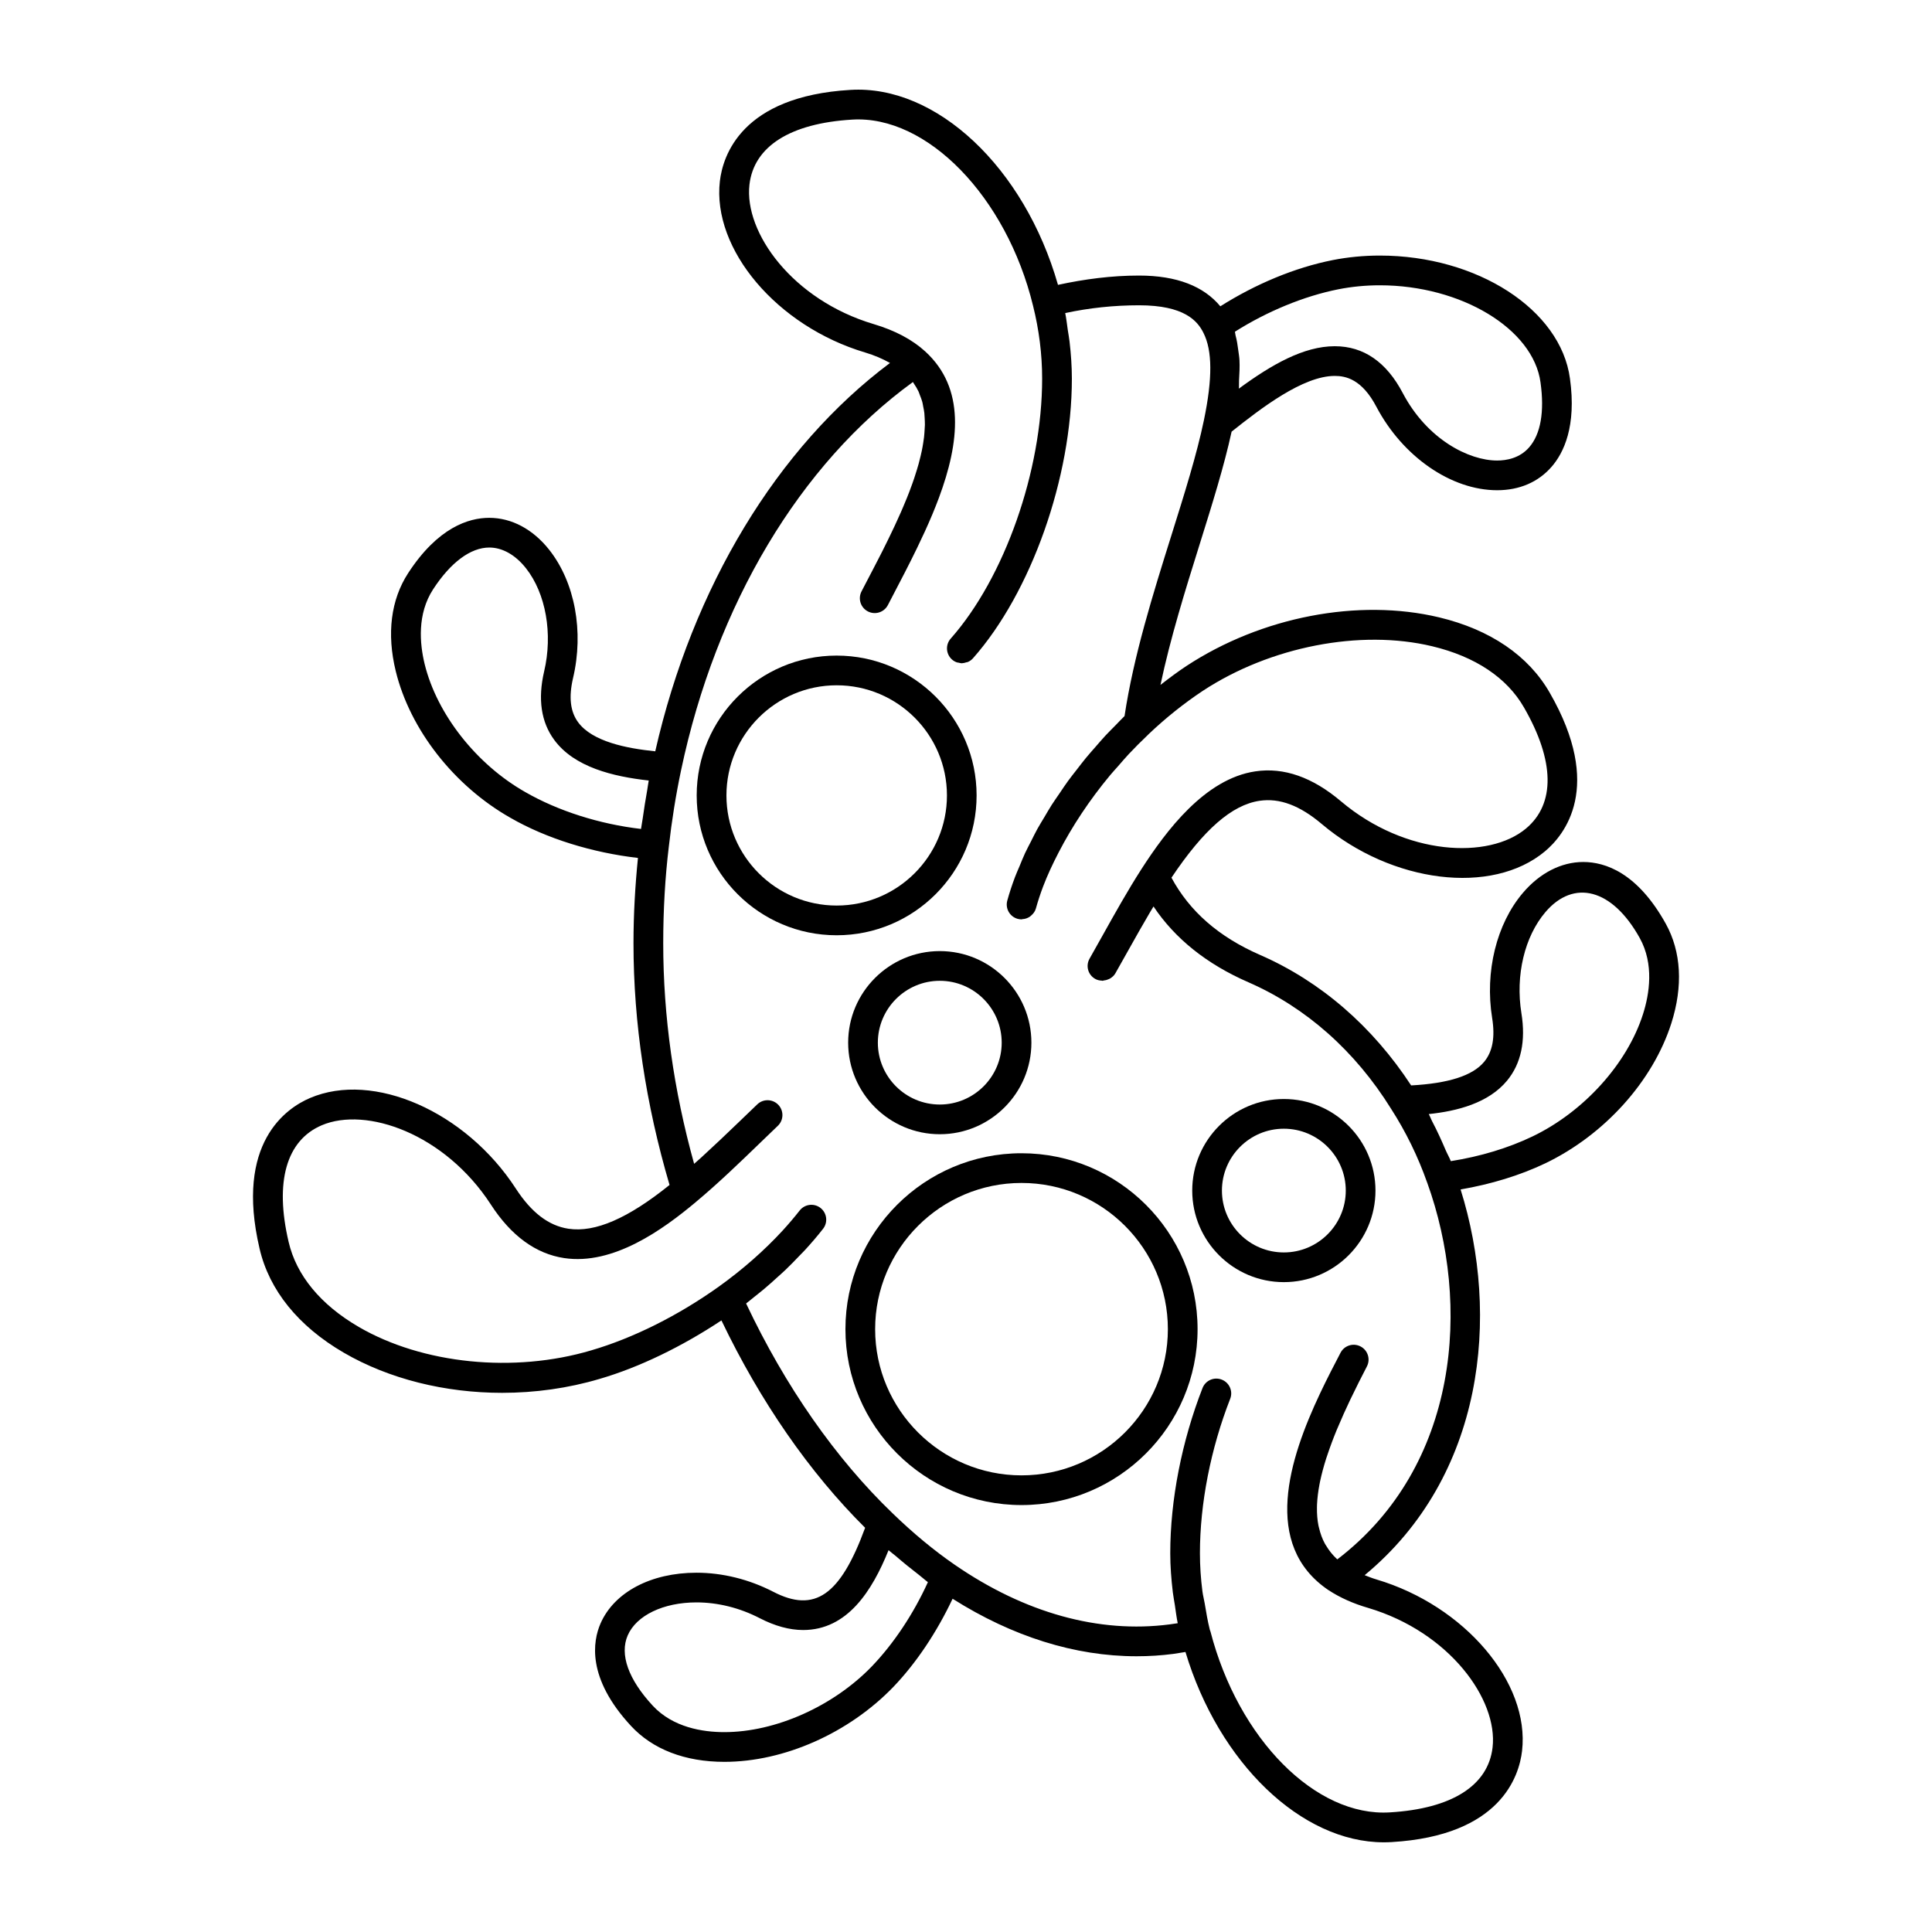 <?xml version="1.0" encoding="UTF-8"?>
<!-- Uploaded to: SVG Find, www.svgrepo.com, Generator: SVG Find Mixer Tools -->
<svg fill="#000000" width="800px" height="800px" version="1.1" viewBox="144 144 512 512" xmlns="http://www.w3.org/2000/svg">
 <g>
  <path d="m294.65 469.63c-5.258-0.797-9.832-4.289-13.98-10.691-13.25-20.379-37.699-31.141-54.516-23.953-6.203 2.644-19.934 11.832-13.367 39.902 2.559 11.035 10.273 20.57 22.285 27.566 12.059 7.023 26.922 10.66 41.996 10.66 8.699 0 17.484-1.211 25.828-3.691 10.555-3.07 21.836-8.574 32.293-15.5 10.266 21.434 23.324 40.305 38.078 54.953-6.582 17.957-13.367 22.641-24.348 16.957-6.398-3.297-13.43-5.047-20.355-5.047-12.051 0-21.797 5.156-25.418 13.453-2.039 4.684-3.715 14.43 8.062 27.137 5.769 6.234 14.336 9.531 24.766 9.531 15.816 0 32.969-7.613 44.793-19.875 6.133-6.414 11.555-14.602 15.68-23.348 15.824 10.012 32.426 15.242 48.742 15.242 3.281 0 6.551-0.203 9.793-0.629 1.094-0.156 2.117-0.34 3.18-0.504 8.824 29.379 30.699 50.438 52.555 50.438 0.699 0 1.402-0.016 2.102-0.062 28.859-1.707 33.77-17.469 34.543-24.168 2.094-18.105-15.199-38.477-38.559-45.422-1.133-0.332-2.133-0.738-3.156-1.141 31.762-26.262 35.922-68.785 25.426-102.22 8.039-1.387 15.734-3.715 22.465-6.934 15.688-7.543 28.488-21.758 33.387-37.109 3.133-9.84 2.629-18.957-1.473-26.371-7.512-13.523-16.043-16.367-21.875-16.367-5.816 0-11.508 2.906-15.996 8.188-7 8.219-10.117 20.926-8.148 33.148 0.82 5.109 0.133 8.902-2.117 11.617-3.07 3.707-9.516 5.723-19.348 6.258-10.203-15.602-23.953-27.551-39.973-34.551-11.098-4.84-18.742-11.617-23.547-20.5 8.535-12.746 16.004-19.293 23.363-20.379 5.305-0.781 10.66 1.234 16.492 6.172 18.602 15.695 45.113 18.941 59.117 7.234 5.172-4.32 15.648-17.066 1.273-42.043-5.629-9.824-15.762-16.727-29.309-19.973-21.41-5.109-47.066-0.172-66.984 12.895-2.34 1.551-4.613 3.25-6.863 5.008 2.613-12.375 6.535-24.977 10.383-37.266 3.344-10.676 6.488-20.75 8.469-29.852 7.785-6.195 18.902-14.77 27.34-14.77 2.898 0 7.203 0.852 11.059 8.234 6.977 13.195 19.82 22.059 31.969 22.059 5.91 0 10.902-2.148 14.438-6.219 3.188-3.66 6.629-10.699 4.856-23.402-2.457-18.262-24.586-32.566-50.383-32.566-4.25 0-8.453 0.402-12.508 1.203-10.043 1.992-20.445 6.352-29.758 12.242-4.402-5.305-11.508-8.148-21.555-8.148-7.281 0-14.453 0.945-21.469 2.465-8.871-31.078-32.234-53.09-55.043-51.664-28.859 1.707-33.777 17.477-34.559 24.176-2.094 18.09 15.168 38.461 38.477 45.406 2.527 0.754 4.684 1.707 6.606 2.777-29.891 22.387-52.309 59.355-62.211 102.92-7.629-0.781-16.664-2.566-20.438-7.699-2.078-2.824-2.519-6.644-1.355-11.668 2.93-12.383 0.504-25.426-6.312-34.047-4.32-5.457-9.965-8.461-15.887-8.461-5.449 0-13.609 2.543-21.492 14.656-4.574 7.039-5.715 16.012-3.289 25.961 3.777 15.492 15.438 30.395 30.395 38.879 9.629 5.543 21.758 9.242 33.793 10.637-0.73 7.281-1.18 14.832-1.18 22.633 0 21.121 3.266 42.652 9.555 64.031-10.957 8.824-19.719 12.672-26.785 11.602zm204.04-248.97c3.551-0.699 7.242-1.055 10.98-1.055 21.57 0 40.684 11.547 42.586 25.758 1.078 7.746 0.039 13.68-3 17.168-2.519 2.906-6.023 3.512-8.5 3.512-7.496 0-18.523-5.59-24.992-17.848-4.32-8.25-10.383-12.445-18.035-12.445-8.219 0-16.719 4.848-25.418 11.242 0.078-0.812 0-1.434 0.047-2.203 0.117-1.844 0.195-3.668 0.117-5.289-0.047-0.922-0.195-1.746-0.309-2.606-0.172-1.395-0.387-2.762-0.73-4-0.086-0.309-0.086-0.684-0.172-0.984 8.516-5.398 18.355-9.453 27.426-11.25zm-183.16 132.66c-0.457 2.527-0.852 5.055-1.211 7.613-0.133 0.922-0.316 1.82-0.441 2.746-10.965-1.273-21.973-4.762-30.684-9.777-12.957-7.352-23.418-20.664-26.656-33.914-1.324-5.434-2.008-13.273 2.234-19.805 4.652-7.148 9.941-11.082 14.902-11.082 3.465 0 6.91 1.945 9.707 5.481 5.281 6.676 7.172 17.406 4.816 27.371-1.699 7.297-0.805 13.398 2.676 18.121 5.328 7.25 15.594 9.723 25.047 10.77-0.152 0.816-0.25 1.66-0.391 2.477zm59.551 232.25c-10.219 10.613-25.578 17.461-39.117 17.461-5.707 0-13.617-1.219-18.988-7.016-6.465-6.977-8.816-13.594-6.621-18.633 2.312-5.297 9.461-8.73 18.207-8.73 5.676 0 11.461 1.441 16.734 4.164 4.047 2.094 7.934 3.156 11.547 3.156 11.707 0 18.285-10.375 22.633-21.16 0.613 0.551 1.234 0.977 1.852 1.504 2.055 1.777 4.102 3.434 6.172 5.023 0.812 0.613 1.598 1.355 2.402 1.945-3.82 8.398-9.016 16.223-14.82 22.285zm168.3-155.18c3.715-4.496 5-10.508 3.809-17.879-1.613-10.02 0.82-20.285 6.367-26.797 7.484-8.777 17.688-6.281 25 6.887 3.816 6.902 2.574 14.777 0.852 20.168-4.195 13.152-15.695 25.875-29.293 32.402-6.422 3.078-13.848 5.32-21.633 6.543-0.395-1-0.945-1.93-1.371-2.922-1.094-2.566-2.234-5.078-3.527-7.535-0.348-0.652-0.582-1.363-0.945-2.016 7.512-0.781 15.824-2.906 20.742-8.852zm-214.95 32.137c5.91-4.93 11.746-10.57 16.895-15.547l4.801-4.621c1.574-1.496 1.637-3.992 0.141-5.566-1.504-1.574-4-1.637-5.566-0.141l-4.848 4.66c-3.258 3.148-6.629 6.336-10.02 9.445-0.621 0.566-1.25 1.109-1.883 1.668-5.434-19.547-8.188-39.172-8.188-58.426 0-8.863 0.496-17.477 1.48-25.617 0.77-6.856 1.859-13.664 3.25-20.254 9.25-43.926 31.559-81.207 61.449-102.89 0.086 0.117 0.141 0.25 0.219 0.371 0.473 0.684 0.898 1.387 1.25 2.125 0.148 0.316 0.242 0.652 0.371 0.984 0.227 0.574 0.465 1.148 0.629 1.762 0.109 0.387 0.164 0.789 0.234 1.18 0.125 0.582 0.242 1.164 0.316 1.777 0.047 0.426 0.055 0.867 0.086 1.301 0.031 0.613 0.07 1.219 0.062 1.852-0.008 0.457-0.047 0.922-0.078 1.387-0.039 0.637-0.078 1.281-0.156 1.938-0.062 0.48-0.141 0.969-0.211 1.457-0.109 0.66-0.211 1.324-0.355 2-0.102 0.496-0.219 1.008-0.34 1.512-0.164 0.684-0.34 1.379-0.527 2.07-0.141 0.504-0.285 1.016-0.449 1.527-0.211 0.715-0.449 1.434-0.684 2.156-0.172 0.504-0.348 1.016-0.527 1.527-0.262 0.73-0.535 1.48-0.82 2.219-0.195 0.512-0.402 1.023-0.605 1.535-0.309 0.762-0.621 1.527-0.953 2.289-0.203 0.496-0.418 0.992-0.637 1.488-0.348 0.789-0.707 1.574-1.07 2.363-0.211 0.48-0.441 0.961-0.66 1.441-0.387 0.812-0.77 1.621-1.164 2.434-0.211 0.457-0.434 0.914-0.66 1.363-0.41 0.836-0.828 1.668-1.242 2.504-0.211 0.426-0.434 0.852-0.645 1.273-0.48 0.938-0.953 1.875-1.441 2.793-0.148 0.293-0.301 0.582-0.449 0.867-0.629 1.211-1.258 2.418-1.875 3.598l-1.242 2.387c-1.008 1.93-0.25 4.305 1.668 5.305 1.93 1.008 4.305 0.262 5.312-1.668l1.234-2.371c2.148-4.109 4.402-8.414 6.519-12.793 1.418-2.922 2.777-5.871 4.016-8.832 0.613-1.48 1.203-2.953 1.754-4.426 5.481-14.738 7.055-29.055-3.637-38.809-3.41-3.117-8.004-5.559-13.664-7.242-21.492-6.398-34.363-24.277-32.906-36.961 1.172-10.141 10.832-16.246 27.207-17.223 19.828-1.242 40.91 20.43 47.941 49.301 1.598 6.375 2.418 12.887 2.418 19.348 0 24.434-9.965 52.758-24.223 68.879-1.449 1.629-1.289 4.117 0.34 5.559 0.395 0.348 0.828 0.59 1.301 0.754 0.148 0.047 0.301 0.047 0.449 0.078 0.293 0.062 0.566 0.156 0.859 0.156 0.039 0 0.078-0.023 0.117-0.023 0.348-0.008 0.676-0.109 1.008-0.211 0.164-0.047 0.348-0.055 0.504-0.125 0.488-0.219 0.938-0.535 1.316-0.961 15.43-17.438 26.207-47.902 26.207-74.098 0-3.273-0.234-6.559-0.613-9.832-0.117-1-0.301-1.992-0.457-2.992-0.219-1.52-0.387-3.047-0.691-4.566 6.375-1.371 12.949-2.062 19.57-2.062 12.012 0 15.484 4.148 17.051 7.289 2.394 4.723 2.434 12.082 0.133 23.168-1.883 9.07-5.156 19.492-8.621 30.527-4.93 15.711-10.012 31.945-12.414 47.879-0.812 0.781-1.566 1.613-2.356 2.41-0.906 0.922-1.828 1.828-2.707 2.769-0.914 0.984-1.777 2.008-2.66 3.016-0.836 0.961-1.699 1.914-2.504 2.898-0.852 1.031-1.637 2.086-2.457 3.133-0.781 1-1.574 1.992-2.312 3.008-0.77 1.055-1.473 2.125-2.188 3.188-0.707 1.039-1.449 2.07-2.117 3.117-0.684 1.062-1.281 2.133-1.922 3.203-0.629 1.062-1.301 2.117-1.883 3.18-0.59 1.07-1.102 2.133-1.645 3.211-0.535 1.062-1.125 2.133-1.613 3.195-0.543 1.164-0.992 2.32-1.473 3.481-0.402 0.953-0.844 1.914-1.195 2.859-0.789 2.094-1.473 4.172-2.039 6.219-0.582 2.094 0.645 4.266 2.738 4.848 0.355 0.094 0.707 0.141 1.055 0.141 0.062 0 0.117-0.055 0.172-0.055 0.746-0.031 1.434-0.27 2.031-0.676 0.109-0.078 0.188-0.164 0.293-0.25 0.582-0.496 1.07-1.102 1.289-1.898 0.527-1.906 1.164-3.848 1.906-5.809 1.125-2.969 2.535-5.984 4.102-9.012 3.59-6.957 8.219-13.965 13.707-20.555 0.645-0.781 1.348-1.52 2.016-2.281 0.961-1.102 1.898-2.211 2.898-3.281 1.598-1.699 3.258-3.363 4.961-4.977 0.109-0.102 0.203-0.211 0.316-0.316 4.496-4.273 9.328-8.133 14.328-11.453 17.879-11.746 41.77-16.383 60.82-11.809 11.375 2.723 19.789 8.328 24.309 16.23 8.148 14.152 8.328 25.551 0.504 32.078-9.832 8.203-31.859 7.25-48.996-7.211-7.543-6.398-15.168-9.086-22.727-7.949-13.344 1.977-23.617 15.727-30.18 25.914-3.691 5.754-7 11.691-10.203 17.422l-3.527 6.281c-1.086 1.891-0.434 4.289 1.465 5.367 0.551 0.324 1.148 0.441 1.762 0.473 0.062 0 0.125 0.047 0.188 0.047 0.125 0 0.219-0.078 0.348-0.086 0.441-0.039 0.844-0.148 1.25-0.332 0.164-0.078 0.34-0.141 0.496-0.242 0.512-0.332 0.992-0.738 1.316-1.316l3.574-6.352c1.82-3.266 3.707-6.59 5.644-9.887 0.293-0.496 0.598-0.984 0.898-1.488 5.707 8.551 14.137 15.289 25.152 20.09 15.258 6.66 28.324 18.246 37.824 33.559 3.906 6.07 7.109 12.633 9.531 19.5l0.008 0.008s0.008 0.008 0.008 0.016c11.637 32.156 8.59 75.059-23.805 99.848-0.023-0.016-0.047-0.023-0.062-0.039-1.211-1.109-2.172-2.34-2.961-3.668-0.078-0.133-0.172-0.25-0.25-0.395-0.723-1.309-1.227-2.731-1.582-4.234-0.047-0.195-0.109-0.387-0.148-0.59-0.301-1.504-0.426-3.109-0.402-4.801 0.008-0.25 0.008-0.496 0.016-0.754 0.078-1.699 0.293-3.496 0.652-5.375 0.055-0.285 0.117-0.574 0.172-0.867 0.41-1.914 0.938-3.898 1.598-5.977 0.094-0.293 0.195-0.59 0.301-0.883 0.707-2.133 1.52-4.328 2.465-6.629 0.117-0.27 0.227-0.535 0.348-0.805 0.992-2.371 2.086-4.809 3.297-7.344 0.086-0.18 0.18-0.371 0.27-0.551 1.273-2.652 2.644-5.375 4.109-8.195 1.008-1.93 0.262-4.305-1.668-5.312-1.93-1.008-4.305-0.262-5.312 1.668-1.645 3.156-3.559 6.824-5.434 10.793-8.125 17.207-15.57 40.148 2.305 52.16h0.016c0.008 0.008 0.016 0.008 0.023 0.016 2.961 1.938 6.465 3.504 10.414 4.652 21.531 6.398 34.434 24.277 32.969 36.969-1.164 10.133-10.824 16.238-27.199 17.215-19.633 1.25-40.156-19.375-47.562-47.926-0.039-0.148-0.109-0.301-0.164-0.441-0.59-2.34-0.977-4.676-1.363-7.008-0.172-1.047-0.465-2.109-0.598-3.148-0.441-3.41-0.668-6.801-0.668-10.148 0-13.145 2.844-27.68 8.016-40.918 0.797-2.023-0.203-4.305-2.234-5.094-2.023-0.797-4.305 0.211-5.094 2.234-5.512 14.129-8.551 29.676-8.551 43.785 0 3.434 0.27 6.894 0.684 10.383 0.141 1.117 0.363 2.234 0.535 3.352 0.242 1.605 0.426 3.195 0.762 4.801-0.723 0.109-1.457 0.211-2.172 0.316-18.727 2.434-38.398-3.039-56.906-15.793-5.504-3.785-11.027-8.367-16.445-13.609-15.113-14.508-28.504-33.699-38.863-55.648 0.738-0.559 1.426-1.156 2.141-1.723 0.891-0.707 1.785-1.41 2.644-2.133 1.195-1.008 2.356-2.039 3.496-3.086 0.738-0.668 1.496-1.332 2.211-2.016 1.266-1.211 2.465-2.449 3.644-3.691 0.52-0.543 1.078-1.078 1.582-1.637 1.652-1.812 3.227-3.644 4.676-5.504 1.34-1.707 1.039-4.188-0.676-5.527-1.699-1.324-4.172-1.039-5.519 0.676-1.402 1.785-2.914 3.566-4.519 5.32-4.84 5.258-10.586 10.32-16.902 14.848-10.754 7.684-22.758 13.672-33.809 16.895-20.5 6.094-44.699 3.644-61.645-6.219-10.094-5.879-16.523-13.672-18.57-22.547-3.723-15.91-0.598-26.875 8.785-30.883 11.809-5.016 32.613 2.227 44.816 21.004 5.367 8.289 11.902 13.059 19.422 14.191 13.02 1.961 26.172-7.531 34.926-14.867z"/>
  <path d="m402.81 354.8c0-20.438-16.633-37.062-37.094-37.062-20.453 0-37.086 16.625-37.086 37.062s16.633 37.055 37.086 37.055c20.461 0 37.094-16.617 37.094-37.055zm-66.297 0c0-16.09 13.105-29.191 29.215-29.191 16.113 0 29.223 13.09 29.223 29.191 0 16.09-13.105 29.18-29.223 29.18-16.109 0.004-29.215-13.09-29.215-29.18z"/>
  <path d="m484.23 483.78c13.391 0 24.285-10.887 24.285-24.262 0-13.383-10.895-24.27-24.285-24.27-13.383 0-24.277 10.887-24.277 24.27 0 13.375 10.895 24.262 24.277 24.262zm0-40.66c9.047 0 16.414 7.352 16.414 16.398 0 9.035-7.367 16.391-16.414 16.391s-16.406-7.352-16.406-16.391c0-9.047 7.359-16.398 16.406-16.398z"/>
  <path d="m368.77 420.32c0 13.375 10.895 24.262 24.285 24.262 13.383 0 24.277-10.887 24.277-24.262 0-13.383-10.895-24.27-24.277-24.27-13.391 0.008-24.285 10.887-24.285 24.27zm40.691 0c0 9.035-7.359 16.391-16.406 16.391-9.047 0-16.414-7.352-16.414-16.391 0-9.035 7.367-16.398 16.414-16.398 9.047 0 16.406 7.359 16.406 16.398z"/>
  <path d="m368.05 496.24c0 25.711 20.934 46.617 46.664 46.617 25.727 0 46.656-20.914 46.656-46.617 0-25.703-20.934-46.617-46.656-46.617-25.727-0.008-46.664 20.906-46.664 46.617zm85.449 0c0 21.363-17.398 38.746-38.785 38.746-21.387 0-38.793-17.383-38.793-38.746 0-21.363 17.406-38.746 38.793-38.746 21.391 0 38.785 17.375 38.785 38.746z"/>
 </g>
</svg>